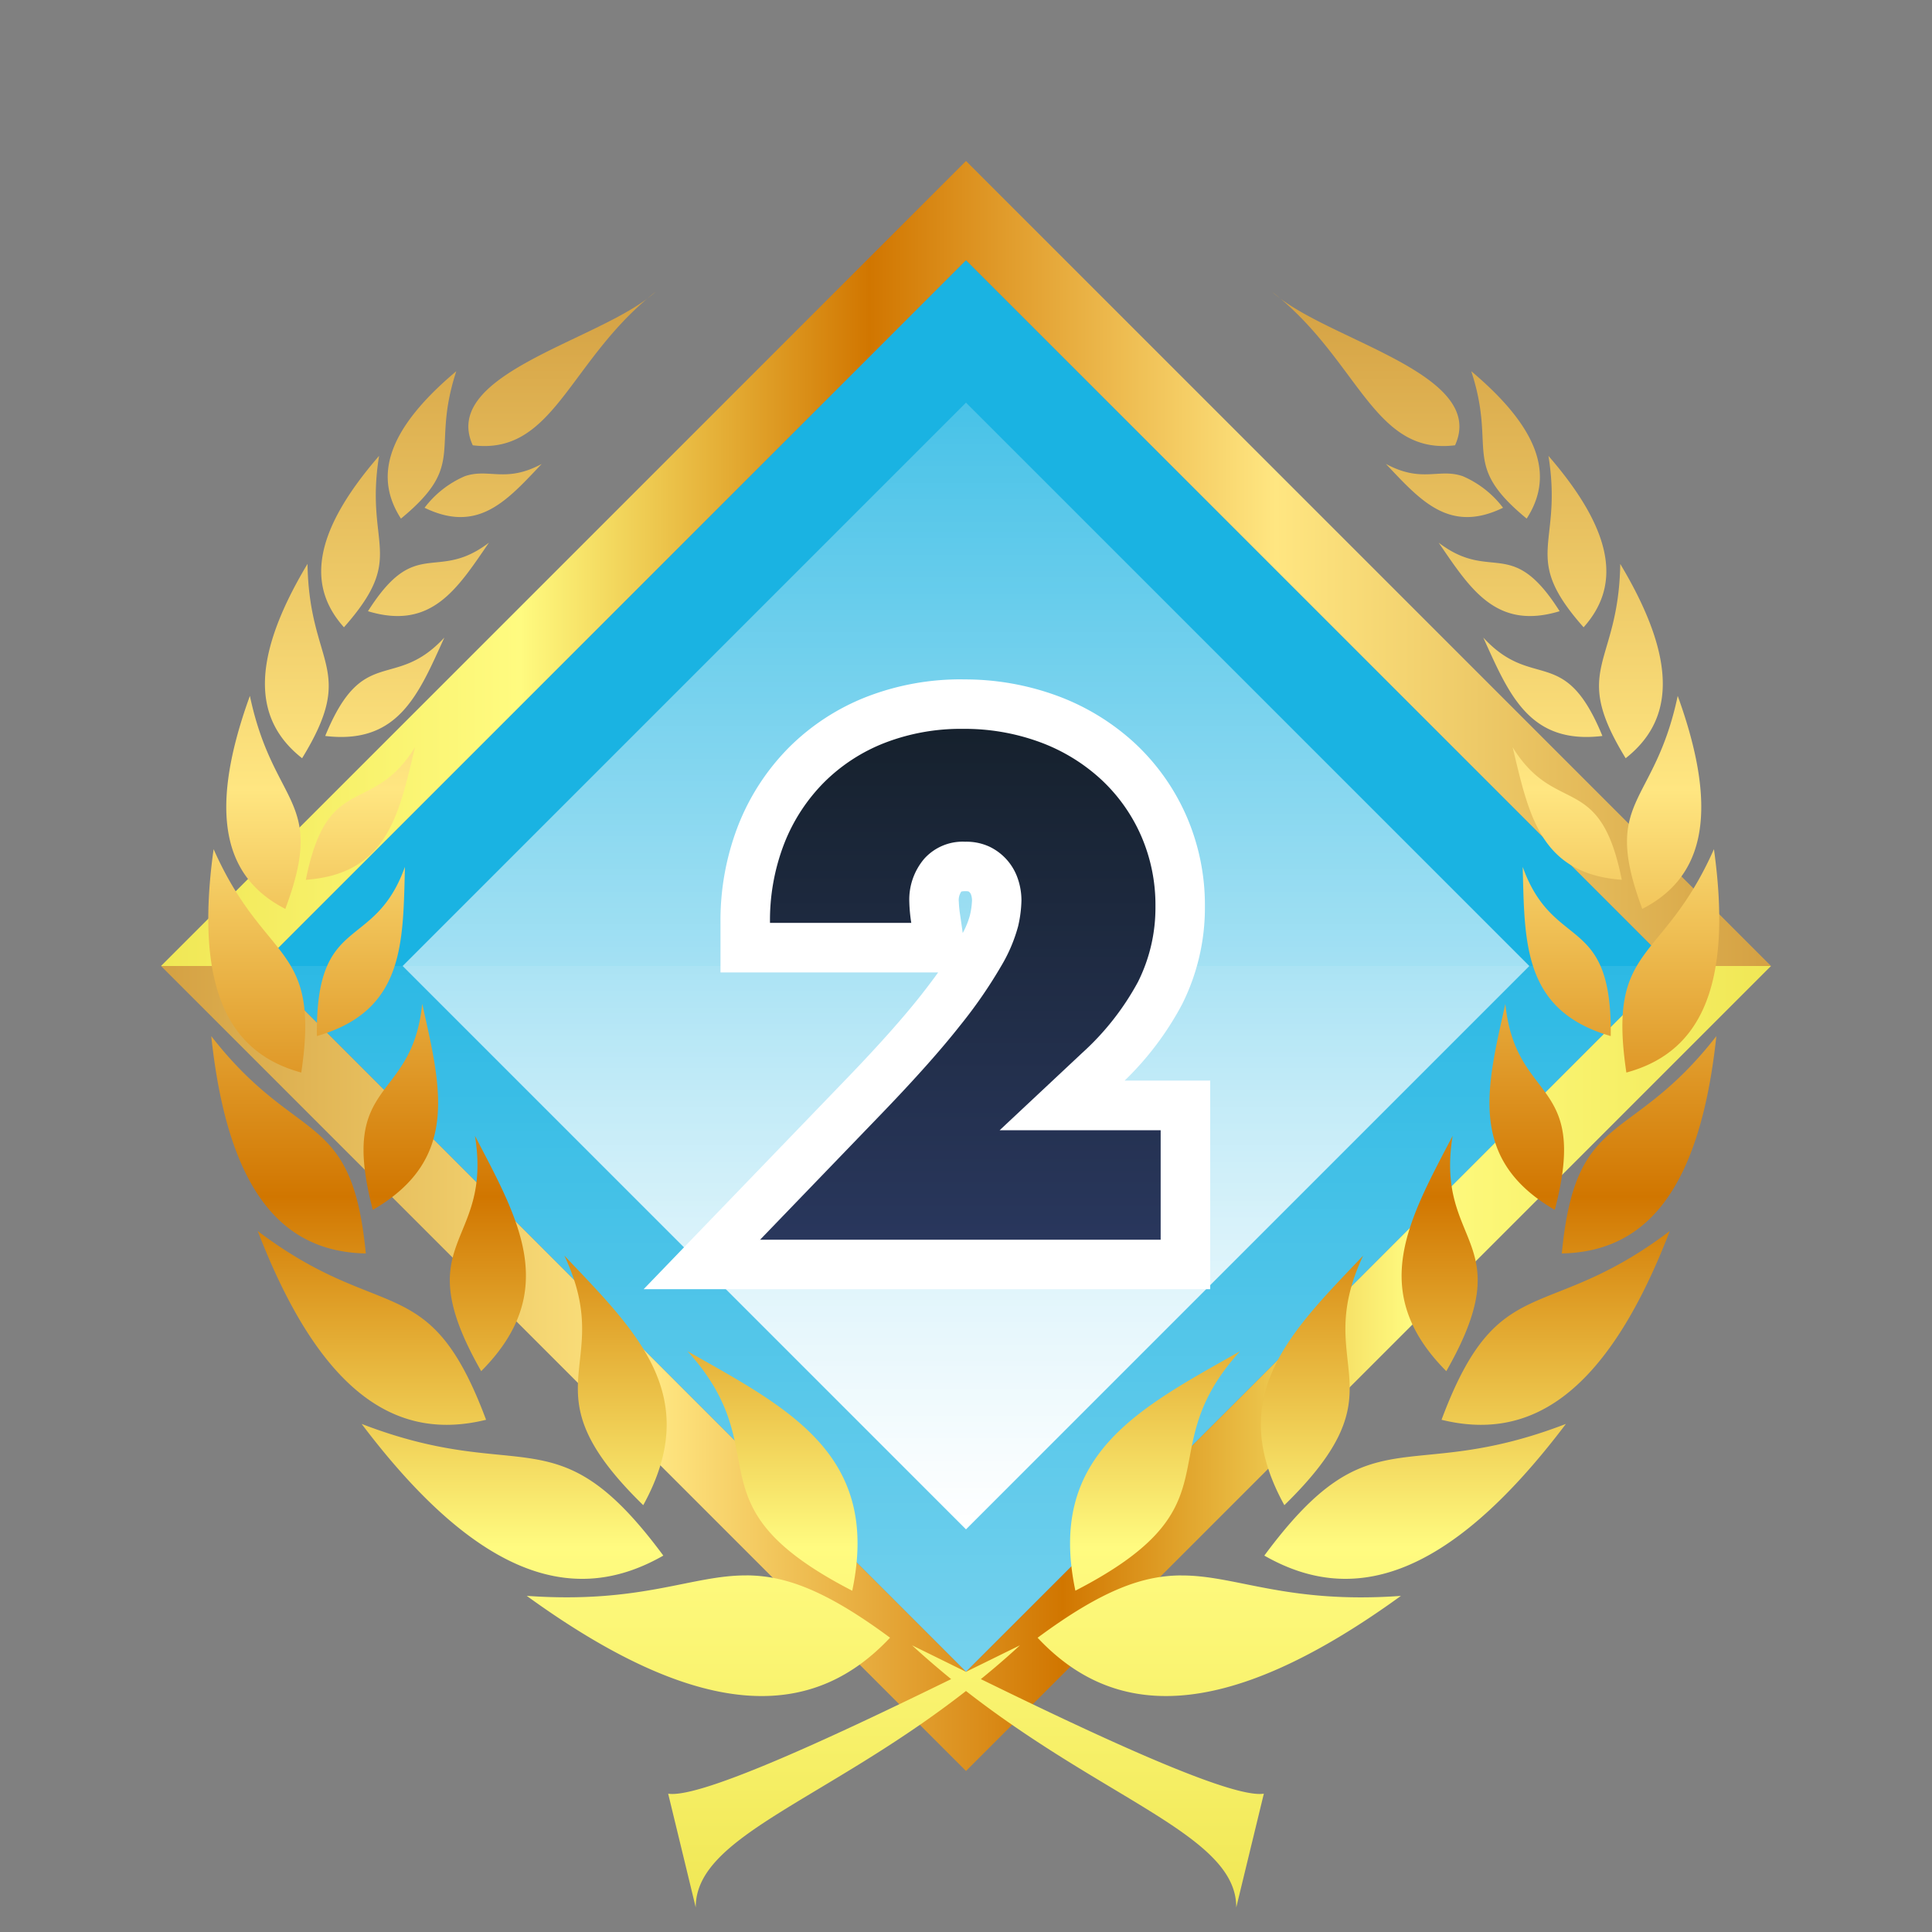 <svg xmlns="http://www.w3.org/2000/svg" xmlns:xlink="http://www.w3.org/1999/xlink" viewBox="0 0 120 120"><rect x="0" y="0" width="120" height="120" fill="#808080" stroke="none"/><defs><style>.cls-1{isolation:isolate;}.cls-2{fill:none;}.cls-3{fill:#1ab3e2;}.cls-4{opacity:0.4;fill:url(#무제_그라디언트_3);}.cls-4,.cls-7{mix-blend-mode:overlay;}.cls-5{fill:url(#무제_그라디언트_102);}.cls-6{fill:url(#무제_그라디언트_102-2);}.cls-7{fill:url(#무제_그라디언트_3-2);}.cls-8{fill:url(#무제_그라디언트_130);}.cls-9{fill:#fff;}.cls-10{fill:url(#무제_그라디언트_102-3);}</style><linearGradient id="무제_그라디언트_3" x1="60" y1="60" x2="60" y2="103.84" gradientUnits="userSpaceOnUse"><stop offset="0" stop-color="#fff" stop-opacity="0.2"/><stop offset="1" stop-color="#fff"/></linearGradient><linearGradient id="무제_그라디언트_102" x1="110" y1="85" x2="10" y2="85" gradientUnits="userSpaceOnUse"><stop offset="0" stop-color="#f0e755"/><stop offset="0.223" stop-color="#fffb80"/><stop offset="0.44" stop-color="#d17600"/><stop offset="0.692" stop-color="#ffe681"/><stop offset="0.993" stop-color="#d5a244"/></linearGradient><linearGradient id="무제_그라디언트_102-2" x1="10" y1="35" x2="110" y2="35" xlink:href="#무제_그라디언트_102"/><linearGradient id="무제_그라디언트_3-2" x1="60" y1="25.009" x2="60" y2="94.991" gradientTransform="translate(60 144.853) rotate(-135)" xlink:href="#무제_그라디언트_3"/><linearGradient id="무제_그라디언트_130" x1="58.612" y1="78.535" x2="58.612" y2="43.733" gradientUnits="userSpaceOnUse"><stop offset="0" stop-color="#2a385f"/><stop offset="1" stop-color="#15202b"/></linearGradient><linearGradient id="무제_그라디언트_102-3" x1="59.862" y1="118.473" x2="59.862" y2="18.128" xlink:href="#무제_그라디언트_102"/></defs><title>c2g</title><g class="cls-1"><g id="레이어_2" data-name="레이어 2"><g id="레이어_1-2" data-name="레이어 1"><rect class="cls-2" width="120" height="120"/><rect class="cls-3" x="29" y="29" width="61.999" height="61.999" transform="translate(144.853 60) rotate(135)"/><polygon class="cls-4" points="16.16 60 60 103.84 103.84 60 16.16 60"/><polygon class="cls-5" points="103.84 60 60 103.84 16.16 60 10 60 60 110 110 60 103.84 60"/><polygon class="cls-6" points="60 10 10 60 16.16 60 60 16.16 103.84 60 110 60 60 10"/><rect class="cls-7" x="35.258" y="35.258" width="49.485" height="49.485" transform="translate(144.853 60) rotate(135)"/><path class="cls-8" d="M43.594,78.535,53.77,67.979c1.979-2.06,3.544-3.82,4.652-5.232a27.958,27.958,0,0,0,2.427-3.506,8.118,8.118,0,0,0,.887-2.041,6.2,6.2,0,0,0,.17-1.272,2.581,2.581,0,0,0-.142-.854,1.919,1.919,0,0,0-.378-.654,1.876,1.876,0,0,0-.6-.449,1.919,1.919,0,0,0-.827-.154,1.651,1.651,0,0,0-1.4.535,2.417,2.417,0,0,0-.548,1.658,8.413,8.413,0,0,0,.108,1.095l.249,1.754H46.289V57.322a14.765,14.765,0,0,1,.99-5.488A12.732,12.732,0,0,1,50.1,47.5a12.528,12.528,0,0,1,4.318-2.8,14.646,14.646,0,0,1,5.377-.967,15.14,15.14,0,0,1,5.314.917,12.984,12.984,0,0,1,4.3,2.607,12.124,12.124,0,0,1,2.863,4.009A12.3,12.3,0,0,1,73.3,56.3a11.846,11.846,0,0,1-1.251,5.386,18.127,18.127,0,0,1-3.779,4.83l-2.289,2.143H73.63v9.879Z"/><path class="cls-9" d="M59.8,45.271a13.547,13.547,0,0,1,4.776.819,11.4,11.4,0,0,1,3.791,2.3,10.535,10.535,0,0,1,2.5,3.5,10.728,10.728,0,0,1,.9,4.406,10.285,10.285,0,0,1-1.086,4.694A16.554,16.554,0,0,1,67.215,65.4l-5.124,4.8h10V77H47.211l7.665-7.952q3.033-3.158,4.756-5.35a29.479,29.479,0,0,0,2.562-3.71,9.747,9.747,0,0,0,1.044-2.459,7.722,7.722,0,0,0,.206-1.6,4.134,4.134,0,0,0-.226-1.352,3.411,3.411,0,0,0-1.763-1.989,3.4,3.4,0,0,0-1.5-.307A3.207,3.207,0,0,0,57.4,53.346a3.923,3.923,0,0,0-.922,2.664,10.057,10.057,0,0,0,.123,1.312H47.826a13.181,13.181,0,0,1,.881-4.919,11.163,11.163,0,0,1,2.48-3.813,10.959,10.959,0,0,1,3.792-2.459,13.067,13.067,0,0,1,4.816-.86m0-3.075a16.166,16.166,0,0,0-5.941,1.074,14.063,14.063,0,0,0-4.84,3.145,14.269,14.269,0,0,0-3.163,4.851,16.3,16.3,0,0,0-1.1,6.056V60.4H58.271q-.471.654-1.057,1.4c-1.079,1.374-2.612,3.1-4.555,5.119L45,74.864l-5.021,5.209h35.19V67.118H69.853a18.916,18.916,0,0,0,3.57-4.741,13.376,13.376,0,0,0,1.416-6.08,13.831,13.831,0,0,0-1.166-5.654,13.655,13.655,0,0,0-3.225-4.516,14.508,14.508,0,0,0-4.8-2.916A16.635,16.635,0,0,0,59.8,42.2Zm-.09,13.182a1.086,1.086,0,0,1,.254-.024.738.738,0,0,1,.2.017.363.363,0,0,1,.082.07.406.406,0,0,1,.075.136,1.076,1.076,0,0,1,.057.351,4.745,4.745,0,0,1-.135.946,5.129,5.129,0,0,1-.441,1.077l-.152-1.062a7.246,7.246,0,0,1-.091-.879.931.931,0,0,1,.155-.632Z"/><g id="layer1"><path id="path8735" class="cls-10" d="M40.716,18.128c-.168.131-.333.263-.493.4C40.4,18.393,40.569,18.264,40.716,18.128Zm38.3,0c.147.136.318.265.492.4C79.346,18.391,79.181,18.259,79.013,18.128ZM40.2,18.549c-3.659,2.755-12.8,4.819-10.836,9.108C34.279,28.271,35.271,22.718,40.2,18.549Zm39.334,0c4.924,4.169,5.92,9.723,10.841,9.108,1.958-4.289-7.182-6.353-10.841-9.108ZM28.341,23.056c-4.6,3.87-4.992,6.744-3.437,9.156,4.138-3.409,1.829-4.241,3.437-9.156Zm63.042,0c1.607,4.914-.7,5.747,3.442,9.155C96.38,29.8,95.984,26.926,91.383,23.056Zm-67.838,5.26c-4.377,5.047-4.308,8.27-2.182,10.646C25.312,34.5,22.635,33.988,23.545,28.316Zm72.633,0c.909,5.672-1.767,6.186,2.182,10.646C100.485,36.586,100.554,33.363,96.178,28.316Zm-62.531.5c-2.249,1.209-3.274.246-4.776.762a6.209,6.209,0,0,0-2.5,1.96c3.346,1.623,5.132-.46,7.276-2.723Zm52.434,0c2.145,2.262,3.931,4.345,7.276,2.722a6.221,6.221,0,0,0-2.5-1.96c-1.5-.516-2.522.447-4.772-.762ZM30.368,33.707c-2.054,1.563-3.3.984-4.687,1.487-.829.3-1.7.992-2.826,2.769,3.953,1.2,5.552-1.4,7.513-4.256Zm58.99,0c1.96,2.856,3.559,5.456,7.513,4.256-1.123-1.777-2-2.467-2.827-2.769-1.381-.5-2.633.076-4.686-1.487ZM19.1,35.023c-3.815,6.368-3.12,9.882-.336,12.072C22.222,41.453,19.2,41.406,19.1,35.023Zm81.537,0c-.1,6.383-3.125,6.43.336,12.072C103.755,44.905,104.45,41.391,100.634,35.023ZM27.6,39.6c-3.113,3.369-5.039.349-7.4,6.112,4.558.55,5.805-2.609,7.4-6.112Zm64.528,0c1.594,3.5,2.842,6.662,7.4,6.112-2.361-5.763-4.286-2.743-7.4-6.112ZM15.521,43.222c-2.812,7.753-1.305,11.432,2.2,13.231,2.579-6.887-.735-6.291-2.2-13.231Zm88.685,0c-1.461,6.94-4.775,6.343-2.2,13.231,3.5-1.8,5.008-5.478,2.2-13.231Zm-78.431,3.19c-2.681,4.335-5.426,1.447-6.779,8.233C24.083,54.279,24.778,50.571,25.775,46.412Zm68.177,0c1,4.159,1.692,7.867,6.779,8.233C99.378,47.859,96.633,50.747,93.952,46.412ZM13.268,52.743C12,61.819,14.492,65.472,18.712,66.618,19.924,58.537,16.46,59.949,13.268,52.743Zm93.188,0c-3.192,7.2-6.651,5.794-5.439,13.875C105.237,65.472,107.72,61.819,106.456,52.743Zm-81.305,1.1c-1.913,5.33-5.565,2.822-5.468,10.509C25.127,62.782,25.029,58.6,25.151,53.846Zm69.427,0c.122,4.75.023,8.936,5.468,10.509C100.142,56.668,96.491,59.176,94.578,53.846Zm-68.353,8.5c-.63,6.261-5.239,4.544-3.068,12.805C28.6,71.994,27.37,67.5,26.225,62.348Zm67.277,0c-1.145,5.154-2.379,9.646,3.068,12.805C98.741,66.892,94.132,68.609,93.5,62.348ZM13.121,64.355c1.077,10.125,4.738,13.4,9.6,13.5C21.851,68.814,18.5,71.266,13.121,64.355Zm93.485,0c-5.378,6.911-8.734,4.459-9.6,13.5C101.864,77.751,105.529,74.48,106.606,64.355ZM29.5,70.547c1.125,6.9-4.318,6.376.388,14.618C34.825,80.208,32.211,75.749,29.5,70.547Zm60.726,0c-2.712,5.2-5.33,9.661-.393,14.618C94.538,76.923,89.1,77.447,90.226,70.547ZM16.008,76.46c4.068,10.557,8.94,13.014,14.183,11.725C26.662,78.734,23.768,82.33,16.008,76.46Zm87.706,0c-7.759,5.87-10.649,2.274-14.178,11.725C94.779,89.474,99.647,87.017,103.714,76.46ZM35.053,77.989c3.315,7.025-2.655,8.136,4.9,15.5C43.7,86.681,39.542,82.714,35.053,77.989Zm49.616,0c-4.489,4.726-8.65,8.692-4.895,15.5C87.324,86.125,81.354,85.014,84.669,77.989ZM42.7,83.925c5.8,6.388-.18,9.509,10.234,14.879C54.712,90.352,49,87.488,42.7,83.925Zm34.329,0C70.723,87.488,65.015,90.352,66.794,98.8c10.414-5.37,4.43-8.491,10.234-14.879ZM22.462,88.441C30.039,98.472,35.993,99.6,41.2,96.621,34.535,87.608,32.546,92.334,22.462,88.441Zm74.8,0c-10.085,3.893-12.068-.833-18.732,8.18C83.735,99.6,89.684,98.471,97.262,88.441ZM46.354,97.852c-3.435-.013-6.525,1.78-13.638,1.269,11.309,8.2,18,7.463,22.566,2.6-4.066-3.011-6.577-3.863-8.928-3.872Zm27.016,0c-2.35.009-4.858.861-8.923,3.872,4.562,4.86,11.257,5.593,22.566-2.6-7.113.511-10.208-1.282-13.643-1.269Zm-16.721,4.341c.809.745,1.621,1.44,2.428,2.1-6.524,3.191-15.507,7.452-17.576,7.115l1.713,7.068c-.028-4.433,8.019-6.609,16.786-13.444,8.768,6.837,16.815,9.011,16.786,13.444l1.714-7.068c-2.069.337-11.052-3.923-17.577-7.115.808-.657,1.619-1.352,2.429-2.1-.938.459-2.106,1.036-3.352,1.647-1.245-.611-2.415-1.189-3.352-1.647Z"/></g></g></g></g></svg>
